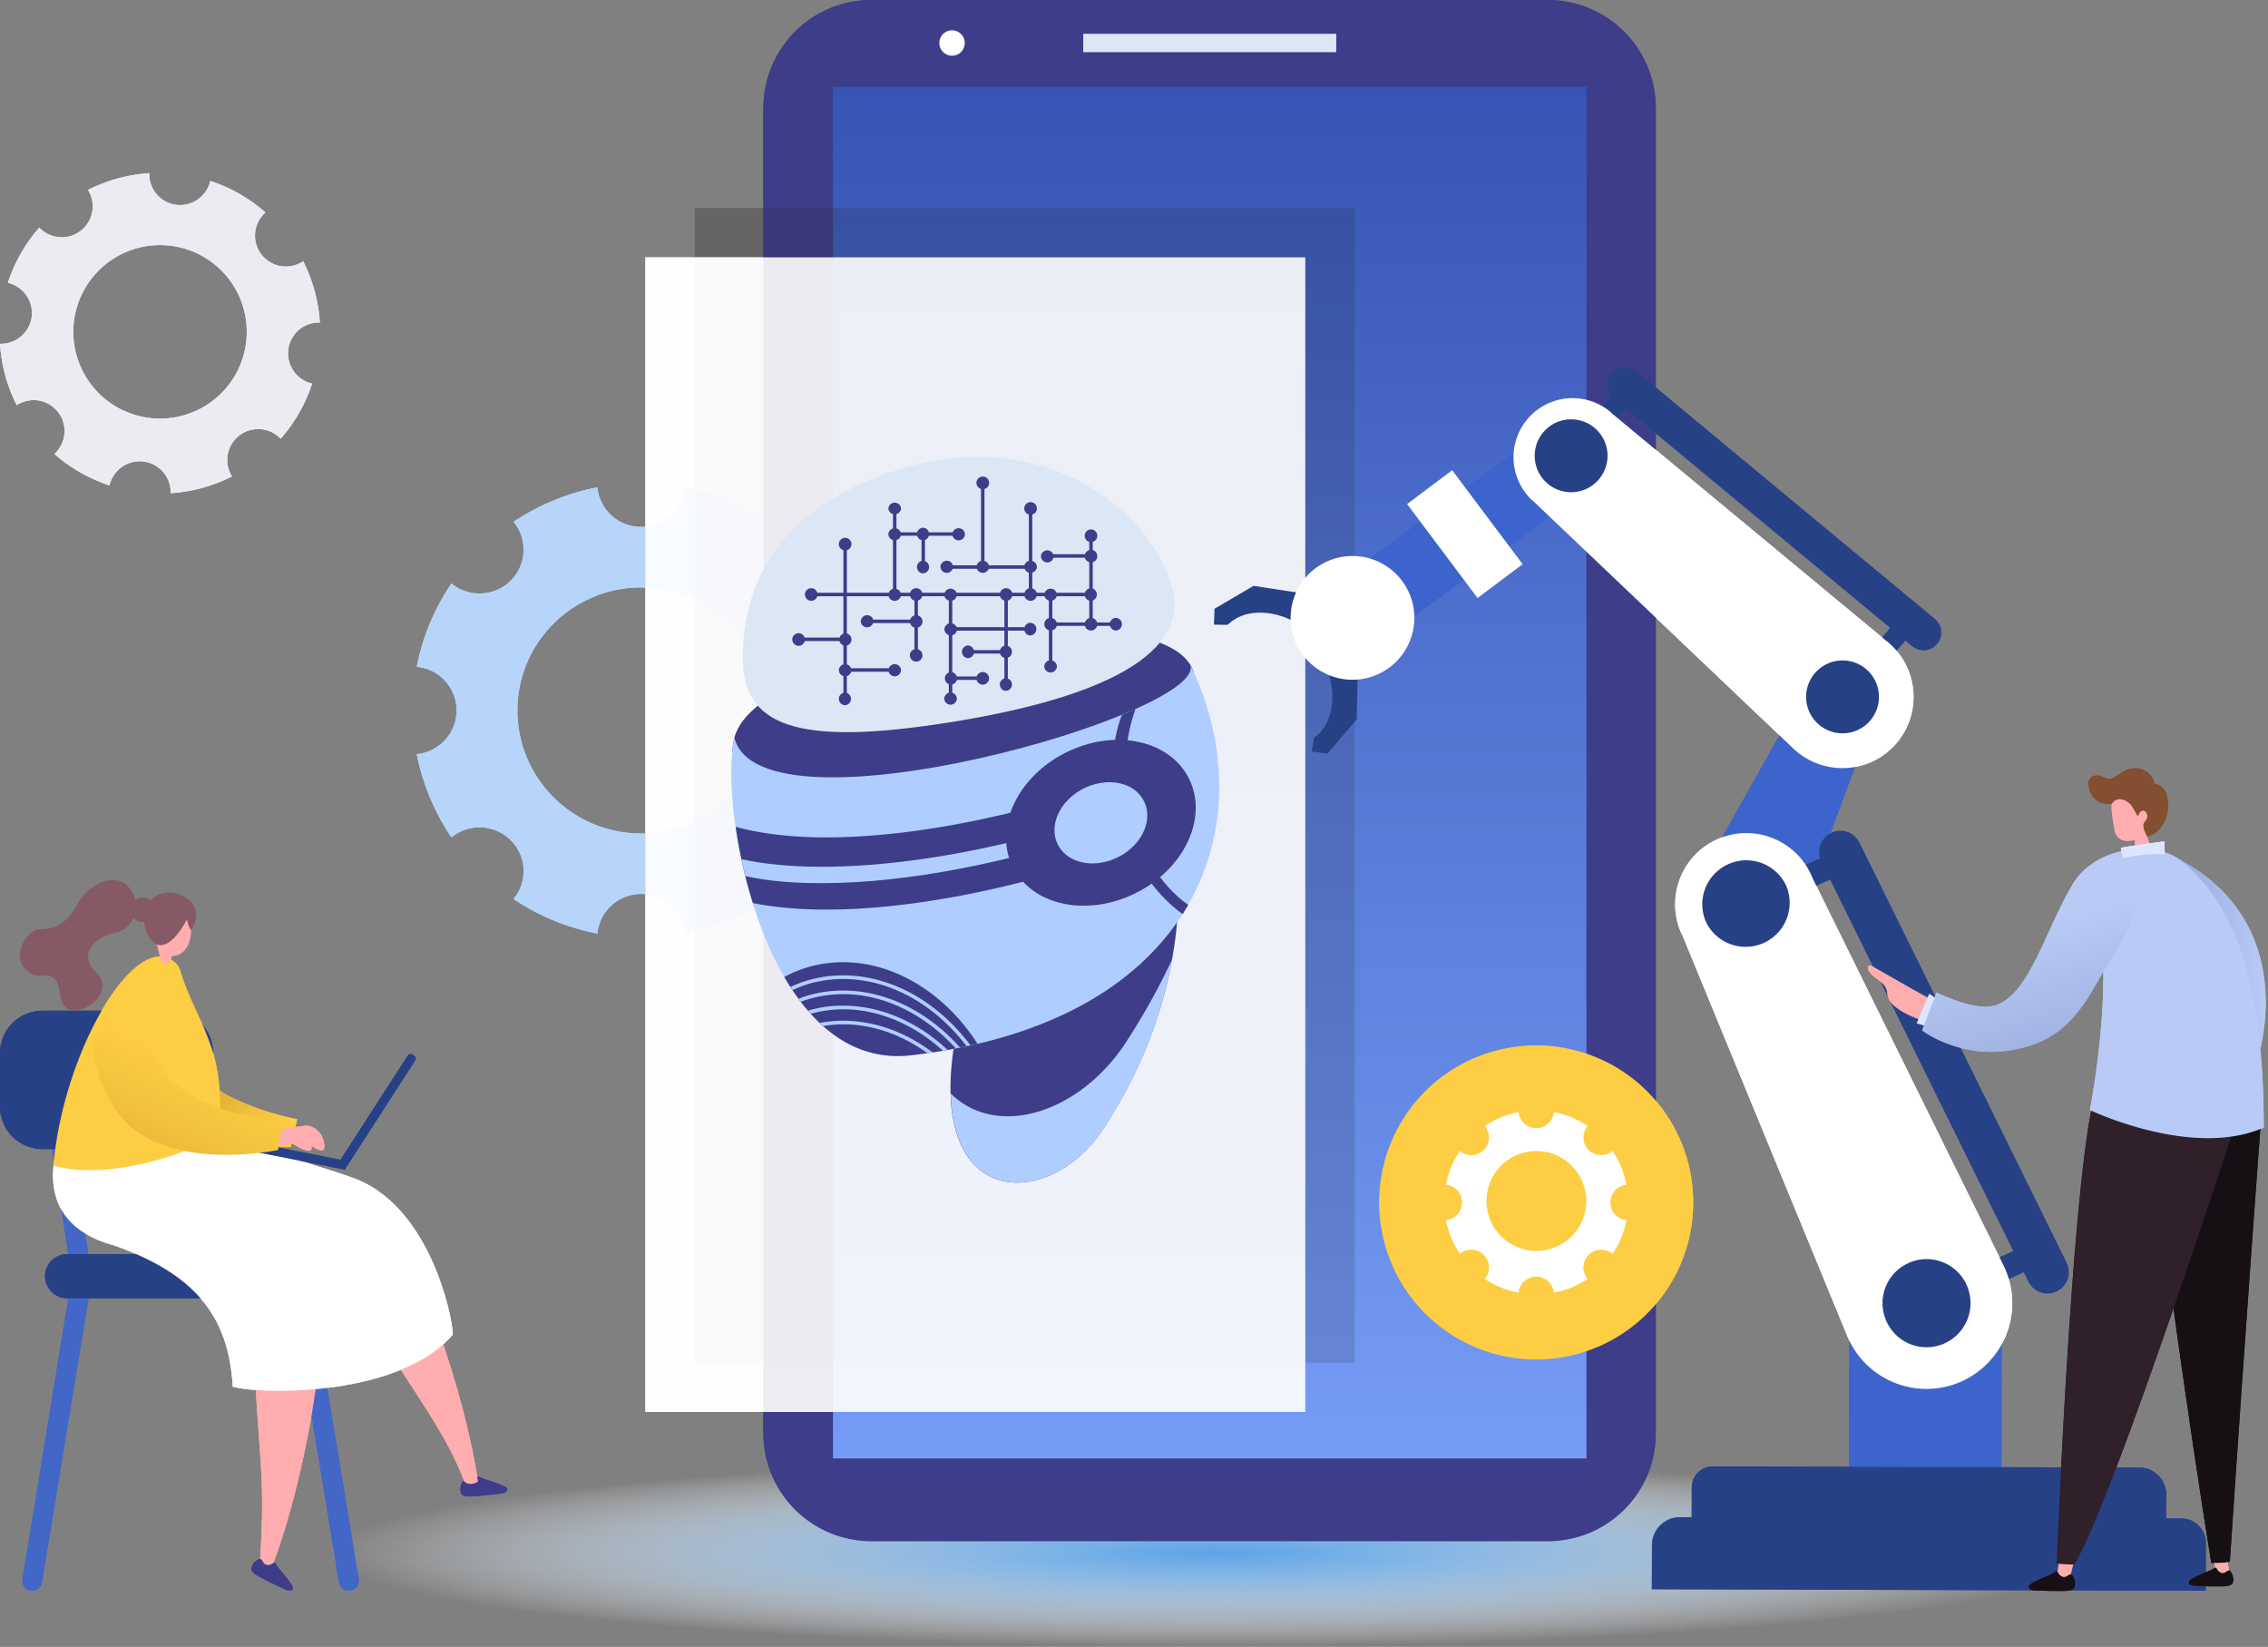 <svg xmlns="http://www.w3.org/2000/svg" width="551" height="400" fill="none"><rect width="100%" height="100%" fill="#808080" stroke="none"/><path fill="url(#a)" d="M295.19 400c119.31 0 216.04-10.21 216.04-22.82 0-12.6-96.73-22.81-216.04-22.81-119.32 0-216.05 10.21-216.05 22.81S175.87 400 295.2 400Z"/><path fill="#B7D5FB" d="M101.25 183.17a54.93 54.93 0 0 0 8.42 20.21 10.8 10.8 0 0 1 14.4.68 10.6 10.6 0 0 1 .69 14.3 55.42 55.42 0 0 0 20.37 8.38c.52-5.4 5.09-9.62 10.65-9.62s10.16 4.22 10.68 9.62a55.97 55.97 0 0 0 20.37-8.37 10.62 10.62 0 0 1 .68-14.31 10.74 10.74 0 0 1 14.4-.68c4.07-6 7-12.86 8.43-20.21a10.67 10.67 0 0 1-9.68-10.61c0-5.53 4.25-10.09 9.68-10.6a54.81 54.81 0 0 0-8.43-20.25 10.8 10.8 0 0 1-14.4-.67 10.62 10.62 0 0 1-.68-14.3 55.42 55.42 0 0 0-20.37-8.38 10.69 10.69 0 0 1-10.68 9.61 10.66 10.66 0 0 1-10.65-9.61 55.95 55.95 0 0 0-20.37 8.37 10.62 10.62 0 0 1-.69 14.3 10.77 10.77 0 0 1-14.4.68 54.67 54.67 0 0 0-8.42 20.24c5.43.52 9.67 5.06 9.67 10.61 0 5.53-4.24 10.09-9.67 10.6Zm24.46-10.61c0-16.5 13.47-29.88 30.07-29.88s30.07 13.38 30.07 29.88-13.46 29.88-30.07 29.88-30.07-13.38-30.07-29.88Z"/><path fill="#EBEBF2" d="M0 83.52a38.58 38.58 0 0 0 4.06 14.9 7.5 7.5 0 0 1 9.15 11.83 38.45 38.45 0 0 0 13.4 7.65 7.52 7.52 0 0 1 14.85 1.89 38.56 38.56 0 0 0 14.9-4.07 7.51 7.51 0 0 1 11.82-9.15 38.45 38.45 0 0 0 7.66-13.41 7.53 7.53 0 0 1-5.8-8.28 7.49 7.49 0 0 1 7.68-6.54 38.58 38.58 0 0 0-4.06-14.9A7.5 7.5 0 0 1 64.5 51.6a38.45 38.45 0 0 0-13.41-7.66 7.53 7.53 0 0 1-8.28 5.8 7.49 7.49 0 0 1-6.54-7.68 38.55 38.55 0 0 0-14.9 4.06 7.51 7.51 0 0 1-11.82 9.15A38.46 38.46 0 0 0 1.9 68.7a7.53 7.53 0 0 1 5.8 8.28A7.57 7.57 0 0 1 0 83.5Zm17.94-5.24a21.07 21.07 0 1 1 41.8 5.3 21.07 21.07 0 0 1-41.8-5.3Z"/><path fill="#3D3D89" d="M376.05 374.33H211.72a26.26 26.26 0 0 1-26.26-26.27V26.27A26.26 26.26 0 0 1 211.72 0h164.29a26.26 26.26 0 0 1 26.26 26.27V348.1a26.2 26.2 0 0 1-26.22 26.23Z"/><path fill="url(#b)" d="M385.4 21.07H202.37v333.16h183.05V21.07Z"/><path fill="#fff" d="M232.48 13.3a3.08 3.08 0 0 0-2.37-5.7 3.08 3.08 0 0 0 2.37 5.7Z"/><path fill="#DBE7F5" d="M324.64 8.21h-61.47v4.46h61.47V8.21Z"/><path fill="#231F20" d="M329.12 50.51H168.79v280.43h160.33V50.5Z" opacity=".15"/><path fill="#fff" d="M317.12 62.51H156.79v280.43h160.33V62.51Z" opacity=".9"/><path fill="#3D3D89" d="M285.76 207.1s5.6 32.33-18.33 68c-13.19 18.71-41.2 18.48-35.84-19.87 5.36-38.35 54.17-48.13 54.17-48.13Zm1.91-31.6s8.86 6.94 2.23-12.5c-7.13-20.94-105.73-6.83-111.49 16.22-5.75 23.05 37.08 30.68 37.08 30.68l65.97-6.75 6.21-27.65Z"/><path fill="#AFCEFF" d="M221.35 256.3c70.62-8.13 86.1-57.37 67.82-94.84 4.45 11.74-104.31 43-110.75 17.76-4 16.6 7.24 81.19 42.93 77.09Z"/><path fill="#3D3D89" d="M196.2 234.94c-1.99.58-3.87 1.38-5.67 2.34 7.01 12.08 17.1 20.6 30.78 19.03a137.56 137.56 0 0 0 16.18-2.8c-9.7-15.08-26.1-23.05-41.29-18.57Zm69.35-43.3c-27.64 9.2-63.79 15.54-86.83 9.17.84 5.87 2.22 12.27 4.18 18.52 23.08 4.64 56.66-1.5 82.65-10.16v-17.53Z"/><path fill="#AFCEFF" d="M199.77 214.5c-6.86 0-12.8-.42-18.71-1.72l-.96-4.1c23.7 5.13 59.39-1.24 83.84-9.37l1.12 3.38c-18.87 6.29-43.75 11.81-65.3 11.81Z"/><path fill="#3D3D89" d="M287.33 222.02c-7.36-5.22-13.11-14.27-15.53-24.82-1.95-8.62-1.99-16.26.73-23.54l3.34-1.46c-2.53 6.83-3.3 16.26-1.42 24.4 2.26 9.92 7.4 18.36 14.22 23.2l-1.34 2.22Z"/><path fill="#3D3D89" d="M288.82 189.04c4.76 9.4-.95 21.86-12.76 27.8-11.8 5.98-25.23 3.18-29.98-6.21-4.75-9.4.96-21.86 12.77-27.8 11.8-5.95 25.22-3.19 29.97 6.2Z"/><path fill="#AFCEFF" d="M277.9 194.56c2.34 4.6-.46 10.7-6.25 13.61-5.79 2.92-12.34 1.54-14.64-3.03-2.34-4.6.46-10.7 6.24-13.61 5.8-2.92 12.35-1.57 14.65 3.03Zm-5.25 59.94c-11.35 16.11-30.67 21.94-41.67 11.09.72 27.84 24.6 26.34 36.5 9.5a110.61 110.61 0 0 0 17.28-42.06 162.12 162.12 0 0 1-12.11 21.47Zm-76.3-15.5a30.2 30.2 0 0 1 8.48-1.22c11.15 0 22.12 6.02 29.98 16.3.3-.08.65-.15.96-.2-8.05-10.7-19.4-16.98-30.94-16.98-2.95 0-5.9.42-8.74 1.26a29.94 29.94 0 0 0-4.03 1.54c.16.27.31.5.5.77a26.69 26.69 0 0 1 3.8-1.46Z"/><path fill="#AFCEFF" d="M204.83 240.58c-2.95 0-5.9.42-8.74 1.27-.7.19-1.38.46-2.07.73.19.23.38.5.54.72.57-.23 1.18-.42 1.8-.61a30.16 30.16 0 0 1 8.47-1.23c9.97 0 19.74 4.84 27.37 13.16.35-.08.7-.12 1.04-.2-7.86-8.78-18.06-13.84-28.41-13.84Z"/><path fill="#AFCEFF" d="M199.16 248.44c.26.27.53.5.84.77a29.29 29.29 0 0 1 4.83-.42c7.17 0 14.26 2.5 20.5 7.02.43-.08.85-.12 1.24-.2-6.56-4.94-14.11-7.7-21.74-7.7-1.92 0-3.8.19-5.68.53Z"/><path fill="#AFCEFF" d="m196.32 245.45.65.77a30.12 30.12 0 0 1 7.86-1.08c8.66 0 17.21 3.65 24.3 10.1.39-.09.73-.12 1.12-.2-7.33-6.87-16.3-10.78-25.38-10.78-2.95-.04-5.8.39-8.55 1.2Z"/><path fill="#DBE7F5" d="M284.68 142.25c5.41 18.37-22.38 28.57-57.3 33.7-36.47 5.38-47.62-.84-46.93-17.75.76-19.14 10.73-35.9 38.6-44.37 34.62-10.55 60.27 10.05 65.63 28.42Z"/><path fill="#274187" d="M318.54 155.29c-.66-4.3-13.58-10.09-20.28-3.53-2.04-.04-3.34-.04-3.34-.04l.15-3.87 9.47-5.56 14.72 2.26c-.03 0-.69 9.32-.72 10.74Zm.65 3.33c4.14 1.38 7.59 15.11.04 20.6-.35 2.03-.54 3.3-.54 3.3l3.83.53 7.1-8.36.3-14.88c-.04 0-9.31-.96-10.73-1.19Z"/><path fill="#3D64CC" d="m323.4 142.51 10.66 14.23 53.06-39.04-10.66-14.23-53.06 39.04Z"/><path fill="#fff" d="m352.8 114.21-10.95 8.22 17.12 22.82 10.95-8.22-17.12-22.82Z"/><path fill="#3D64CC" d="m412.35 214.08 23.88 11.12 19.1-51.47-16.07-7.47-26.91 47.82Z"/><path fill="#274187" d="m395.85 91.18-14.97 16.86 3.56 3.16 14.96-16.86-3.55-3.16Zm65.92 58.52-14.96 16.86 3.56 3.16 14.96-16.87-3.56-3.15Z"/><path fill="#274187" d="M391.38 90.66a4.27 4.27 0 0 0 .57 6.03l72.65 60.25a4.27 4.27 0 1 0 5.44-6.6L397.4 90.09a4.23 4.23 0 0 0-6.01.57Z"/><path fill="#fff" d="m458.2 155.6-66.56-55.16-.46-.46a14.35 14.35 0 0 0-19.05 21.44c.15.15.34.27.5.42l62.64 59.56c.27.27.54.54.84.8a17.32 17.32 0 0 0 24.43-1.45 17.34 17.34 0 0 0-2.34-25.16Z"/><path fill="#274187" d="M453.52 162.65a8.85 8.85 0 1 0-11.77 13.22 8.85 8.85 0 0 0 11.77-13.22Zm-65.94-58.56a8.85 8.85 0 1 0-11.77 13.22 8.85 8.85 0 0 0 11.77-13.22Z"/><path fill="#3D64CC" d="m449.28 317.03-.12 48.43 37.07.1.12-48.44-37.07-.1Z"/><path fill="#274187" d="m410.97 373.7 115.27.3.04-10.96a6.59 6.59 0 0 0-6.55-6.6l-103.59-.27a5.13 5.13 0 0 0-5.14 5.1l-.03 12.43Z"/><path fill="#274187" d="m401.3 386.01 134.57.35.03-11.62c0-3.26-2.64-5.91-5.9-5.95l-121.83-.3a6.8 6.8 0 0 0-6.83 6.78l-.04 10.74Zm48.2-180.88-24.78 11.2 2.35 5.2 24.77-11.2-2.35-5.2ZM493.26 302l-24.77 11.2 2.35 5.2 24.77-11.2-2.35-5.2Z"/><path fill="#274187" d="M444.82 202.34a5.14 5.14 0 0 0-2.34 6.9l50.33 102.02a5.14 5.14 0 1 0 9.24-4.56l-50.33-102.02a5.13 5.13 0 0 0-6.9-2.34Z"/><path fill="#fff" d="m486.41 306.66-46.08-93.42c-.11-.23-.19-.5-.3-.73a17.29 17.29 0 1 0-31.52 14.26l.35.7 39.64 96.33a20.85 20.85 0 0 0 28.1 11.7 20.87 20.87 0 0 0 10.43-27.57 18.77 18.77 0 0 0-.62-1.27Z"/><path fill="#274187" d="M477.79 312.1a10.66 10.66 0 0 0-14.15-5.32 10.67 10.67 0 0 0-5.33 14.15 10.66 10.66 0 0 0 14.15 5.33 10.73 10.73 0 0 0 5.33-14.15ZM434 215.24a10.67 10.67 0 0 0-14.15-5.33 10.67 10.67 0 0 0-5.33 14.15 10.7 10.7 0 0 0 19.48-8.82Z"/><path fill="#fff" d="M328.58 165.1a15.03 15.03 0 1 0 0-30.06 15.03 15.03 0 0 0 0 30.06Z"/><path fill="#FDCD43" d="M373.21 330.2a38.15 38.15 0 1 0-.01-76.3 38.15 38.15 0 0 0 .01 76.3Z"/><path fill="#fff" d="M351.29 296.34c.57 3 1.76 5.75 3.37 8.2a4.3 4.3 0 0 1 6.06 6.06 21.85 21.85 0 0 0 8.2 3.38 4.3 4.3 0 0 1 4.3-3.91 4.35 4.35 0 0 1 4.29 3.91c2.99-.57 5.75-1.76 8.2-3.37a4.3 4.3 0 0 1 6.06-6.06 21.9 21.9 0 0 0 3.37-8.21 4.3 4.3 0 0 1-3.9-4.3 4.36 4.36 0 0 1 3.9-4.3 22.8 22.8 0 0 0-3.37-8.2 4.3 4.3 0 0 1-6.06-6.06 21.87 21.87 0 0 0-8.2-3.37 4.3 4.3 0 0 1-4.3 3.9 4.36 4.36 0 0 1-4.29-3.9 22.8 22.8 0 0 0-8.2 3.37 4.3 4.3 0 0 1-6.06 6.06 21.87 21.87 0 0 0-3.37 8.2 4.3 4.3 0 0 1 3.9 4.3 4.3 4.3 0 0 1-3.9 4.3Zm9.85-4.3a12.12 12.12 0 1 1 24.23 0 12.12 12.12 0 0 1-24.23 0Z"/><path fill="#4367C7" d="M7.82 386.36c1.15 0 2.19-.85 2.38-2.04l12.15-73.98a2.43 2.43 0 0 0-2-2.8 2.45 2.45 0 0 0-2.8 2l-12.1 74.02a2.43 2.43 0 0 0 1.99 2.8h.38Zm76.9 0a2.42 2.42 0 0 1-2.37-2.04L70.2 310.34a2.43 2.43 0 0 1 1.99-2.8c1.3-.23 2.57.7 2.8 2l12.15 73.98a2.43 2.43 0 0 1-2 2.8c-.15.04-.3.04-.42.04Z"/><path fill="#4367C7" d="M19.7 311.53c.12 0 .23 0 .39-.04a2.42 2.42 0 0 0 2.03-2.76l-4.98-32.48a2.42 2.42 0 1 0-4.8.73l4.99 32.48a2.36 2.36 0 0 0 2.38 2.07Zm26.84 0c.12 0 .23 0 .38-.04a2.42 2.42 0 0 0 2.04-2.76l-4.99-32.48a2.42 2.42 0 1 0-4.79.73l4.98 32.48a2.42 2.42 0 0 0 2.38 2.07Z"/><path fill="#274187" d="M10.31 279.09h31.17a10.3 10.3 0 0 0 10.31-10.32V255.8a10.3 10.3 0 0 0-10.31-10.32H10.31A10.3 10.3 0 0 0 0 255.81v12.96a10.3 10.3 0 0 0 10.31 10.32Zm5.98 36.24h59.96c2.95 0 5.37-2.42 5.37-5.37s-2.42-5.37-5.37-5.37H16.3c-2.95 0-5.36 2.42-5.36 5.37s2.41 5.37 5.36 5.37Z"/><path fill="#3D3D89" d="M115.81 358.86c-.23.5-.69 1.26-1.57 1.26-.57 0-1.34-.88-1.76-.34a3.07 3.07 0 0 0-.57 2.41c.11.73.3 1.12 1.57 1.27 1.3.15 8.4-.73 8.4-.73s1.33-.27 1.33-.84c-.03-.7-.3-.7-1.38-1.2-.95-.45-3.71-1.3-4.56-1.6-.61-.27-1.19-.8-1.45-.23Z"/><path fill="#FFADAF" d="M32.13 267.04c-30.1 30.68 28.71 41.54 29.36 57.72 1.2 29.88 3.1 32.37 1.69 54.27.88 1.88 2.99 1.3 2.99 1.3s10.35-25.73 12.61-63.28c1-16.83-16.37-30.33-23.8-36.89-10.93-9.66-16.3-11.89-22.85-13.12Z"/><path fill="#FFADAF" d="M14.64 276.56C3.3 318 76.44 300.75 85.72 314.98c16.33 25.08 22.93 33.83 27.07 44.84 1.41 1.34 3.33.04 3.33.04s-3.45-27.2-19.74-61.06c-7.29-15.19-29.1-18.52-38.72-20.67-14.3-3.1-36.73-3.68-43.02-1.57Z"/><path fill="#fff" d="M14.64 276.56s-8.89 20.24 13.23 25.96c19.1 6.9 27.68 16.68 28.68 34.29 8.35 2.18 41.17 1.99 53.48-12.7-.23-5.25-5.95-31.49-24.31-38.04-14.18-5.07-26.26-6.98-27.99-10.7-24.95-6.1-43.09 1.18-43.09 1.18Z"/><path fill="#3D3D89" d="M66.36 379.64c-.46.31-1.26.73-2.03.23-.5-.3-.7-1.45-1.3-1.22a3.2 3.2 0 0 0-1.77 1.72c-.3.66-.34 1.12.65 1.92 1 .8 7.52 3.84 7.52 3.84s1.26.5 1.57 0c.3-.62.12-.77-.54-1.77-.57-.92-2.45-3.07-2.99-3.8-.42-.5-.61-1.26-1.1-.92Z"/><path fill="#FFADAF" d="M70.04 273.26s1.38.76 3.57.23c1.95-.5 4.87 1.1 5.21 4.71.23 2.5-2.65.46-4.33-.69-.8-.57-3.26 1.38-5.64-1.38-1.45-1.72 1.2-2.87 1.2-2.87Z"/><path fill="url(#c)" d="M32.2 238.78s-4.79 15.45 1.42 25.39c9.82 15.64 37 14.42 37 14.42l1.57-6.75s-18.98-3.38-25.5-13c-6.86-10.13-3.52-23.32-3.52-23.32l-10.97 3.26Z"/><path fill="#FDCD43" d="M13 283.07c1.95-24.16 16.25-51.58 26.41-50.73 1.46.11 3.76 1.34 4.33 3.3 3.8 12.88 11.2 18.17 9.51 38.88-2.84 4.45-26.38 12.7-40.25 8.55Z"/><path fill="#274187" d="m52.41 275.7-.41 2.12 31.82 6.27.41-2.1-31.82-6.28Z"/><path fill="#274187" d="m81.93 282.92 17.13-26.54a.81.81 0 0 1 1.15-.23l.42.27c.39.23.5.77.23 1.15l-17.13 26.54-1.8-1.19Z"/><path fill="#FFADAF" d="M66.51 274.06s1.46.65 3.57-.07c1.88-.66 4.95.69 5.6 4.25.46 2.5-2.61.7-4.37-.3-.85-.5-3.15 1.68-5.72-.89-1.57-1.6.92-2.99.92-2.99Z"/><path fill="url(#d)" d="M22.31 252.62s.3 9.36 6.4 17.72c10.9 14.92 38.84 8.98 38.84 8.98l.96-6.87s-19.98-1.76-27.34-10.74c-7.74-9.47-8.7-22.09-8.7-22.09l-10.16 13Z"/><path fill="#FFADAF" d="m40.3 229.54-2.27-.54s.92 3.49 1.03 4.14c.16.65 1.46 1.38 2 .77.54-.62.65-1.58.92-2.61.38-1.38-1.69-1.76-1.69-1.76Z"/><path fill="#FFADAF" d="M38.6 223.02c1-2.38 7.25-1.77 7.67 2.18 0 0 .58 2.61-1.1 5.14s-5.42 2.5-6.53-.34c-1.07-2.8-.53-5.8-.04-6.98Z"/><path fill="#865A65" d="M45.43 223.25s-3.26 6.82-6.9 6.29c-2.84-.73-5.48-7.48-1.61-11.2 3.18-3.03 9.28-1.2 10.43 2.45.88 2.8-.96 5.1-.96 5.1s-.77-1.07-.96-2.64Z"/><path fill="#865A65" d="M32.43 222.94a2.98 2.98 0 0 0 4.22.27 2.98 2.98 0 0 0 .27-4.22 2.98 2.98 0 0 0-4.22-.27 3.02 3.02 0 0 0-.27 4.22Z"/><path fill="#865A65" d="M22.73 243.46c-1.84 1.57-4.86 2.83-6.78 1.15-2.07-1.84-.7-5.45-3.03-7.17-1.19-.89-2.76-.27-4.1-.58a5.1 5.1 0 0 1-3.72-3.38c-.84-2.64.77-5.63 2.87-7.17 1.2-.88 2.46-.5 3.84-.76a8.69 8.69 0 0 0 4.3-2.19c1.33-1.26 2.22-2.95 3.21-4.49a11.38 11.38 0 0 1 5.87-4.75c1.45-.5 3.64-.5 4.94.42a6.8 6.8 0 0 1 2.76 4.26c.54 2.76-.76 5.9-3.33 7.17-1.04.5-2.23.69-3.3 1.07-2.18.73-4.68 2.53-4.87 5.03a4.26 4.26 0 0 0 1.27 3.41c.61.69 1.34 1.3 1.76 2.15.84 1.65.27 3.76-.96 5.14-.19.19-.46.42-.73.69Z"/><path fill="#3D3D89" d="M205.33 170.17a.42.42 0 0 1-.43-.43v-37.62a.43.43 0 0 1 .84 0v37.62c0 .23-.18.43-.41.43Z"/><path fill="#3D3D89" d="M203.8 132.16c0-.84.68-1.53 1.53-1.53.84 0 1.53.69 1.53 1.53 0 .84-.69 1.53-1.53 1.53-.85 0-1.54-.69-1.54-1.53Zm0 37.59c0 .84.68 1.53 1.53 1.53a1.54 1.54 0 0 0 0-3.07c-.85 0-1.54.7-1.54 1.54Zm61.25-24.94h-67.97a.42.42 0 0 1-.42-.42c0-.23.2-.42.42-.42h67.97c.23 0 .43.2.43.42 0 .23-.2.43-.42.43Z"/><path fill="#3D3D89" d="M197.09 145.93a1.54 1.54 0 0 1-1.54-1.54c0-.84.7-1.53 1.54-1.53s1.53.7 1.53 1.53c0 .85-.7 1.54-1.54 1.54Zm67.97 0a1.54 1.54 0 0 0 0-3.07 1.54 1.54 0 0 0-1.54 1.54 1.54 1.54 0 0 0 1.54 1.53Zm-47.7-1.12a.42.42 0 0 1-.42-.42v-20.9c0-.23.2-.42.42-.42.23 0 .43.2.43.42v20.9c0 .23-.2.43-.43.43Z"/><path fill="#3D3D89" d="M218.9 144.4c0 .84-.7 1.53-1.54 1.53a1.54 1.54 0 0 1-1.53-1.54 1.54 1.54 0 0 1 3.07 0Zm0-20.9a1.54 1.54 0 0 0-3.07 0 1.54 1.54 0 0 0 3.07 0Zm14 6.63h-15.54a.42.42 0 0 1-.42-.42c0-.23.2-.43.42-.43h15.53a.43.43 0 0 1 0 .84Z"/><path fill="#3D3D89" d="M217.37 131.24c-.85 0-1.54-.69-1.54-1.53a1.54 1.54 0 0 1 3.07 0c0 .84-.7 1.53-1.54 1.53Zm15.52 0c.85 0 1.54-.69 1.54-1.53a1.54 1.54 0 0 0-3.07 0c0 .84.69 1.53 1.53 1.53Zm-8.59 6.9a.42.42 0 0 1-.42-.42v-8.02c0-.23.2-.42.42-.42.23 0 .42.2.42.42v8.02c-.03.23-.19.42-.42.42Z"/><path fill="#3D3D89" d="M222.77 129.7c0-.84.7-1.53 1.53-1.53a1.54 1.54 0 0 1 0 3.07c-.84 0-1.53-.69-1.53-1.53Zm0 8.02c0 .85.7 1.54 1.53 1.54a1.54 1.54 0 0 0 0-3.07c-.84 0-1.53.69-1.53 1.53Zm-.2 21.86a.43.43 0 0 1-.41-.42v-14.8c0-.24.19-.43.42-.43.23 0 .42.2.42.42v14.8c0 .24-.2.43-.42.43Z"/><path fill="#3D3D89" d="M221.05 144.4c0-.85.69-1.54 1.53-1.54.84 0 1.53.7 1.53 1.53 0 .85-.69 1.54-1.53 1.54a1.54 1.54 0 0 1-1.53-1.54Zm0 14.76c0 .84.69 1.53 1.53 1.53s1.53-.69 1.53-1.53c0-.84-.69-1.53-1.53-1.53s-1.53.69-1.53 1.53Zm1.53-7.82h-11.93a.42.42 0 0 1-.42-.43c0-.23.2-.42.43-.42h11.92c.23 0 .42.2.42.42 0 .27-.2.43-.42.43Z"/><path fill="#3D3D89" d="M222.58 149.42c.84 0 1.53.69 1.53 1.53 0 .85-.69 1.54-1.53 1.54a1.54 1.54 0 0 1-1.53-1.54c0-.84.69-1.53 1.53-1.53Zm-11.92 0c-.85 0-1.54.69-1.54 1.53a1.54 1.54 0 0 0 3.07 0 1.5 1.5 0 0 0-1.53-1.53Zm20.28 20.75a.42.42 0 0 1-.43-.43V144.4a.43.43 0 0 1 .84 0v25.35c0 .23-.18.43-.41.43Z"/><path fill="#3D3D89" d="M229.4 144.4a1.54 1.54 0 0 1 3.07 0c0 .84-.69 1.53-1.53 1.53a1.54 1.54 0 0 1-1.54-1.54Zm0 25.34a1.54 1.54 0 0 0 3.07 0c0-.84-.69-1.53-1.53-1.53-.85 0-1.54.7-1.54 1.54Zm20.97-16.56h-19.4a.43.43 0 0 1-.42-.43c0-.23.2-.42.42-.42h19.4c.23 0 .42.2.42.42-.03.23-.23.43-.42.43Z"/><path fill="#3D3D89" d="M230.97 154.33a1.54 1.54 0 0 1-1.53-1.54 1.54 1.54 0 0 1 3.07 0c0 .85-.7 1.54-1.54 1.54Zm19.4 0a1.54 1.54 0 0 0 0-3.07c-.84 0-1.53.69-1.53 1.53a1.5 1.5 0 0 0 1.53 1.54Zm-5.94 12.3a.42.42 0 0 1-.42-.41v-21.86c0-.23.2-.43.42-.43.23 0 .42.2.42.43v21.86c0 .27-.19.42-.42.42Z"/><path fill="#3D3D89" d="M242.9 144.4c0-.85.69-1.54 1.53-1.54.84 0 1.53.7 1.53 1.53 0 .85-.69 1.54-1.53 1.54a1.54 1.54 0 0 1-1.53-1.54Zm0 21.85c0 .85.69 1.54 1.53 1.54a1.54 1.54 0 0 0 0-3.07c-.84 0-1.53.7-1.53 1.54Zm1.53-7.51h-9.32a.42.42 0 0 1-.42-.43c0-.23.2-.42.42-.42h9.32a.43.43 0 0 1 0 .84Z"/><path fill="#3D3D89" d="M244.43 156.78a1.54 1.54 0 0 1 0 3.07c-.84 0-1.53-.69-1.53-1.53 0-.85.69-1.54 1.53-1.54Zm-9.31 0a1.54 1.54 0 0 0 0 3.07c.84 0 1.53-.69 1.53-1.53 0-.85-.7-1.54-1.54-1.54Zm3.64 8.36h-7.79a.43.43 0 0 1-.42-.42c0-.23.2-.42.42-.42h7.79c.23 0 .42.19.42.42 0 .23-.2.42-.42.42Z"/><path fill="#3D3D89" d="M230.97 166.3a1.54 1.54 0 0 1 0-3.07c.85 0 1.54.69 1.54 1.53 0 .84-.7 1.53-1.54 1.53Zm7.79 0c.84 0 1.53-.7 1.53-1.54a1.54 1.54 0 0 0-1.53-1.53c-.85 0-1.54.69-1.54 1.53 0 .84.7 1.53 1.54 1.53Zm11.61-21.49a.42.42 0 0 1-.42-.42v-20.9c0-.23.2-.42.42-.42.23 0 .42.2.42.42v20.9c-.03.23-.23.43-.42.43Z"/><path fill="#3D3D89" d="M251.9 144.4a1.54 1.54 0 0 1-1.53 1.53 1.54 1.54 0 0 1-1.53-1.54c0-.84.69-1.53 1.53-1.53a1.54 1.54 0 0 1 1.54 1.53Zm0-20.9c0-.85-.68-1.54-1.53-1.54-.84 0-1.53.69-1.53 1.53 0 .85.69 1.54 1.53 1.54a1.54 1.54 0 0 0 1.54-1.54Zm-1.53 14.64h-20.32a.43.43 0 0 1-.42-.42c0-.23.2-.42.42-.42h20.32c.23 0 .42.19.42.42-.03.23-.23.42-.42.42Z"/><path fill="#3D3D89" d="M250.37 136.19c.85 0 1.54.69 1.54 1.53a1.54 1.54 0 0 1-3.07 0 1.49 1.49 0 0 1 1.53-1.53Zm-20.35 0c-.85 0-1.54.69-1.54 1.53a1.54 1.54 0 0 0 3.07 0c0-.84-.69-1.53-1.53-1.53Zm8.74 1.95a.42.42 0 0 1-.43-.42v-20.44a.43.43 0 0 1 .84 0v20.44a.42.42 0 0 1-.41.42Z"/><path fill="#3D3D89" d="M240.3 137.72a1.54 1.54 0 0 1-3.07 0c0-.84.68-1.53 1.53-1.53.84 0 1.53.69 1.53 1.53Zm-1.54-18.9a1.53 1.53 0 1 0 0-3.08 1.53 1.53 0 0 0 0 3.07Zm16.48 43.48a.43.43 0 0 1-.42-.42v-17.52c0-.23.2-.43.42-.43.23 0 .42.2.42.43v17.56c0 .2-.19.38-.42.38Z"/><path fill="#3D3D89" d="M253.7 144.4a1.54 1.54 0 0 1 3.07 0c0 .84-.69 1.53-1.53 1.53a1.54 1.54 0 0 1-1.53-1.54Zm0 17.52a1.54 1.54 0 0 0 3.07 0c0-.84-.69-1.53-1.53-1.53a1.5 1.5 0 0 0-1.53 1.53Zm17.34-9.9h-15.8a.43.43 0 0 1-.42-.42c0-.23.2-.42.42-.42h15.8c.23 0 .42.2.42.42 0 .23-.2.43-.42.43Z"/><path fill="#3D3D89" d="M255.24 153.14a1.54 1.54 0 0 1-1.53-1.53c0-.85.69-1.54 1.53-1.54.84 0 1.53.7 1.53 1.54.04.84-.65 1.53-1.53 1.53Zm15.8 0c.84 0 1.53-.7 1.53-1.53 0-.85-.69-1.54-1.53-1.54a1.54 1.54 0 0 0 0 3.07Zm-5.99-1.11a.43.43 0 0 1-.42-.43V130.1c0-.23.2-.42.42-.42.23 0 .43.19.43.42v21.51c0 .23-.2.43-.42.43Z"/><path fill="#3D3D89" d="M266.59 151.6c0 .85-.7 1.54-1.53 1.54a1.54 1.54 0 0 1-1.54-1.54 1.54 1.54 0 0 1 1.54-1.53c.84 0 1.53.7 1.53 1.53Zm0-21.47c0-.85-.7-1.54-1.53-1.54s-1.54.7-1.54 1.54a1.54 1.54 0 0 0 1.54 1.53c.84 0 1.53-.69 1.53-1.53Zm-49.23 33.02h-12.03a.42.42 0 0 1-.43-.42c0-.23.2-.43.43-.43h12.03c.23 0 .43.2.43.43 0 .23-.2.42-.43.42Z"/><path fill="#3D3D89" d="M205.33 164.26a1.54 1.54 0 0 1-1.54-1.53 1.54 1.54 0 0 1 3.07 0c0 .84-.69 1.53-1.53 1.53Zm12.03 0c.85 0 1.54-.69 1.54-1.53a1.54 1.54 0 0 0-3.07 0c0 .84.7 1.53 1.54 1.53Zm-12.03-8.55h-11.31a.43.43 0 0 1-.43-.43c0-.23.2-.42.43-.42h11.3c.24 0 .43.2.43.42 0 .27-.2.43-.42.43Z"/><path fill="#3D3D89" d="M205.33 153.8c.84 0 1.53.68 1.53 1.52 0 .85-.69 1.54-1.53 1.54a1.54 1.54 0 0 1 0-3.07Zm-11.31 0c-.85 0-1.54.68-1.54 1.52 0 .85.7 1.54 1.54 1.54s1.53-.7 1.53-1.54c0-.84-.69-1.53-1.53-1.53Zm71.03-18.34h-10.61a.43.43 0 0 1-.43-.42c0-.23.2-.43.43-.43h10.62c.23 0 .42.2.42.43 0 .26-.2.42-.42.42Z"/><path fill="#3D3D89" d="M254.44 136.6c-.85 0-1.54-.68-1.54-1.52a1.54 1.54 0 0 1 3.07 0c0 .84-.69 1.53-1.53 1.53Zm10.62 0c.84 0 1.53-.68 1.53-1.52 0-.85-.7-1.54-1.53-1.54s-1.54.7-1.54 1.54c0 .84.7 1.53 1.54 1.53Z"/><path fill="#FFADAF" d="m541.08 377.92.46 3.99-2.87.76-1.27-5.17 3.68.42Z"/><path fill="#160F14" d="M538.55 380.99c.27.46.73 1.15 1.61 1.07.54-.04 1.23-.96 1.65-.46a3 3 0 0 1 .73 2.26c-.04.7-.2 1.08-1.42 1.34-1.23.27-8.05-.03-8.05-.03s-1.3-.16-1.34-.7c0-.65.26-.68 1.22-1.26.88-.54 3.45-1.53 4.22-1.88.61-.3 1.11-.84 1.38-.34Z"/><path fill="#FFADAF" d="m503.86 379.26-1 4.1-3.15-.3.7-5.56 3.45 1.76Z"/><path fill="#160F14" d="M499.94 381.87c.27.5.77 1.23 1.7 1.15.57-.04 1.26-1 1.72-.5.46.5.88 1.42.76 2.38-.03.73-.19 1.15-1.45 1.42-1.27.27-8.44-.04-8.44-.04s-1.38-.15-1.38-.73c0-.69.27-.73 1.27-1.3.92-.54 3.6-1.61 4.4-2 .62-.34 1.16-.92 1.43-.38Zm49.23-108.08s-3.64 48.25-7.44 105.5c-1.23.4-4.52.32-4.52.32s-13.27-82.35-14.72-113.22c11.57-.65 26.68 7.4 26.68 7.4Z"/><path fill="#2F202A" d="M543.76 270.88s-30.32 93.5-39.79 109.1c-1.34.09-4.3-.22-4.3-.22s3.42-87.71 8.75-111.87c12.3 4.1 35.34 2.99 35.34 2.99Z"/><path fill="#844E30" d="M515.43 194.75s-5.75 2.15-7.59-2.34c-1.57-3.8 1.11-4.56 2.8-3.8 1.69.77 2.1.92 4.45-.73 4.44-3.22 8.43.35 8.24 2.46 0 0 2.57.15 3.22 3.3 1 4.75-2.03 9.85-5.98 9.55-.77-4.49-2.68-6.33-2.68-6.33l-2.46-2.11Z"/><path fill="#FFADAF" d="M513.1 195.21c1.34-2.19 4.02-.57 4.67.38.96 1.35 1.61 3.19 1.8 2.38.2-.73.7-1.15 1.2-1.07.34.04.72.42.87.92.43 1.53-1.53 1.69-.76 3.6.03.04.03.12.03.16 0 0 2 4.18 1.23 5.06-1.23 1.46-4.06.96-3.68.11.3-.65.27-1.88.2-2.76-.24.08-.5.12-.81.16-2.45.42-3.37-.66-3.87-1.65-.31-.62-1.3-6.6-.89-7.29Z"/><path fill="url(#e)" d="M525.17 206.8c21.47 8.66 28.45 27.76 24 47.97L532 229.23l-6.83-22.44Z"/><path fill="#FFADAF" d="M471.38 243.84c-.92-.15-14.87-8.24-16.37-9.09-1.45-.84-1.95.92.62 2.72 4.25 3 1.88 3.53 3.75 5.99 1.88 2.45 7.44 4.6 9.01 4.6 1.61.08 3-4.22 3-4.22Z"/><path fill="#B9CAF6" d="M530.3 209.36c-6.82-5.67-21.2-3.64-26.6 5.26a53.12 53.12 0 0 0-2.14 3.87 2922.2 2922.2 0 0 0 9.43 17.64c.15 16.11-3.26 33.48-3.26 33.48s24.88 11.93 42.24 4.26c-.03-34.4-6.55-53.58-19.66-64.5Z"/><path fill="#DCE7FF" d="m471.12 243-2.42-1.65-3.07 7.2 3.15.93 2.34-6.48Z"/><path fill="url(#f)" d="M512.86 207.48c-3.75 1.35-7.13 3.76-9.2 7.14-7.24 11.92-11.34 30.14-21.43 29.91-5.02-.11-11.77-3.45-11.77-3.45l-3.52 9.2s11.38 8.9 27.06 3.42c8.94-3.15 12.96-10.55 16.9-17.6 0 0 9.63-13.62 9.63-23.1.04-5.25-2.49-6.82-7.67-5.52Z"/><path fill="#DCE7FF" d="m525.9 207.52-.04-3.18s-8.13 1.03-10.62 1.57l.5 2.53s5.67-1.38 10.16-.92Z"/><path fill="url(#g)" d="M295.19 400c119.31 0 216.04-10.21 216.04-22.82 0-12.6-96.73-22.81-216.04-22.81-119.32 0-216.05 10.21-216.05 22.81S175.87 400 295.2 400Z"/><path fill="#B7D5FB" d="M101.25 183.17a54.93 54.93 0 0 0 8.42 20.21 10.8 10.8 0 0 1 14.4.68 10.6 10.6 0 0 1 .69 14.3 55.42 55.42 0 0 0 20.37 8.38c.52-5.4 5.09-9.62 10.65-9.62s10.16 4.22 10.68 9.62a55.97 55.97 0 0 0 20.37-8.37 10.62 10.62 0 0 1 .68-14.31 10.74 10.74 0 0 1 14.4-.68c4.07-6 7-12.86 8.43-20.21a10.67 10.67 0 0 1-9.68-10.61c0-5.53 4.25-10.09 9.68-10.6a54.81 54.81 0 0 0-8.43-20.25 10.8 10.8 0 0 1-14.4-.67 10.62 10.62 0 0 1-.68-14.3 55.42 55.42 0 0 0-20.37-8.38 10.69 10.69 0 0 1-10.68 9.61 10.66 10.66 0 0 1-10.65-9.61 55.95 55.95 0 0 0-20.37 8.37 10.62 10.62 0 0 1-.69 14.3 10.77 10.77 0 0 1-14.4.68 54.67 54.67 0 0 0-8.42 20.24c5.43.52 9.67 5.06 9.67 10.61 0 5.53-4.24 10.09-9.67 10.6Zm24.46-10.61c0-16.5 13.47-29.88 30.07-29.88s30.07 13.38 30.07 29.88-13.46 29.88-30.07 29.88-30.07-13.38-30.07-29.88Z"/><path fill="#EBEBF2" d="M0 83.52a38.58 38.58 0 0 0 4.06 14.9 7.5 7.5 0 0 1 9.15 11.83 38.45 38.45 0 0 0 13.4 7.65 7.52 7.52 0 0 1 14.85 1.89 38.56 38.56 0 0 0 14.9-4.07 7.51 7.51 0 0 1 11.82-9.15 38.45 38.45 0 0 0 7.66-13.41 7.53 7.53 0 0 1-5.8-8.28 7.49 7.49 0 0 1 7.68-6.54 38.58 38.58 0 0 0-4.06-14.9A7.5 7.5 0 0 1 64.5 51.6a38.45 38.45 0 0 0-13.41-7.66 7.53 7.53 0 0 1-8.28 5.8 7.49 7.49 0 0 1-6.54-7.68 38.55 38.55 0 0 0-14.9 4.06 7.51 7.51 0 0 1-11.82 9.15A38.46 38.46 0 0 0 1.9 68.7a7.53 7.53 0 0 1 5.8 8.28A7.57 7.57 0 0 1 0 83.5Zm17.94-5.24a21.07 21.07 0 1 1 41.8 5.3 21.07 21.07 0 0 1-41.8-5.3Z"/><path fill="#3D3D89" d="M376.05 374.33H211.72a26.26 26.26 0 0 1-26.26-26.27V26.27A26.26 26.26 0 0 1 211.72 0h164.29a26.26 26.26 0 0 1 26.26 26.27V348.1a26.2 26.2 0 0 1-26.22 26.23Z"/><path fill="url(#h)" d="M385.4 21.07H202.37v333.16h183.05V21.07Z"/><path fill="#fff" d="M232.48 13.3a3.08 3.08 0 0 0-2.37-5.7 3.08 3.08 0 0 0 2.37 5.7Z"/><path fill="#DBE7F5" d="M324.64 8.21h-61.47v4.46h61.47V8.21Z"/><path fill="#231F20" d="M329.12 50.51H168.79v280.43h160.33V50.5Z" opacity=".15"/><path fill="#fff" d="M317.12 62.51H156.79v280.43h160.33V62.51Z" opacity=".9"/><path fill="#3D3D89" d="M285.76 207.1s5.6 32.33-18.33 68c-13.19 18.71-41.2 18.48-35.84-19.87 5.36-38.35 54.17-48.13 54.17-48.13Zm1.91-31.6s8.86 6.94 2.23-12.5c-7.13-20.94-105.73-6.83-111.49 16.22-5.75 23.05 37.08 30.68 37.08 30.68l65.97-6.75 6.21-27.65Z"/><path fill="#AFCEFF" d="M221.35 256.3c70.62-8.13 86.1-57.37 67.82-94.84 4.45 11.74-104.31 43-110.75 17.76-4 16.6 7.24 81.19 42.93 77.09Z"/><path fill="#3D3D89" d="M196.2 234.94c-1.99.58-3.87 1.38-5.67 2.34 7.01 12.08 17.1 20.6 30.78 19.03a137.56 137.56 0 0 0 16.18-2.8c-9.7-15.08-26.1-23.05-41.29-18.57Zm69.35-43.3c-27.64 9.2-63.79 15.54-86.83 9.17.84 5.87 2.22 12.27 4.18 18.52 23.08 4.64 56.66-1.5 82.65-10.16v-17.53Z"/><path fill="#AFCEFF" d="M199.77 214.5c-6.86 0-12.8-.42-18.71-1.72l-.96-4.1c23.7 5.13 59.39-1.24 83.84-9.37l1.12 3.38c-18.87 6.29-43.75 11.81-65.3 11.81Z"/><path fill="#3D3D89" d="M287.33 222.02c-7.36-5.22-13.11-14.27-15.53-24.82-1.95-8.62-1.99-16.26.73-23.54l3.34-1.46c-2.53 6.83-3.3 16.26-1.42 24.4 2.26 9.92 7.4 18.36 14.22 23.2l-1.34 2.22Z"/><path fill="#3D3D89" d="M288.82 189.04c4.76 9.4-.95 21.86-12.76 27.8-11.8 5.98-25.23 3.18-29.98-6.21-4.75-9.4.96-21.86 12.77-27.8 11.8-5.95 25.22-3.19 29.97 6.2Z"/><path fill="#AFCEFF" d="M277.9 194.56c2.34 4.6-.46 10.7-6.25 13.61-5.79 2.92-12.34 1.54-14.64-3.03-2.34-4.6.46-10.7 6.24-13.61 5.8-2.92 12.35-1.57 14.65 3.03Zm-5.25 59.94c-11.35 16.11-30.67 21.94-41.67 11.09.72 27.84 24.6 26.34 36.5 9.5a110.61 110.61 0 0 0 17.28-42.06 162.12 162.12 0 0 1-12.11 21.47Zm-76.3-15.5a30.2 30.2 0 0 1 8.48-1.22c11.15 0 22.12 6.02 29.98 16.3.3-.08.65-.15.96-.2-8.05-10.7-19.4-16.98-30.94-16.98-2.95 0-5.9.42-8.74 1.26a29.94 29.94 0 0 0-4.03 1.54c.16.27.31.5.5.77a26.69 26.69 0 0 1 3.8-1.46Z"/><path fill="#AFCEFF" d="M204.83 240.58c-2.95 0-5.9.42-8.74 1.27-.7.19-1.38.46-2.07.73.19.23.38.5.54.72.57-.23 1.18-.42 1.8-.61a30.16 30.16 0 0 1 8.47-1.23c9.97 0 19.74 4.84 27.37 13.16.35-.08.7-.12 1.04-.2-7.86-8.78-18.06-13.84-28.41-13.84Z"/><path fill="#AFCEFF" d="M199.16 248.44c.26.27.53.5.84.77a29.29 29.29 0 0 1 4.83-.42c7.17 0 14.26 2.5 20.5 7.02.43-.08.85-.12 1.24-.2-6.56-4.94-14.11-7.7-21.74-7.7-1.92 0-3.8.19-5.68.53Z"/><path fill="#AFCEFF" d="m196.32 245.45.65.77a30.12 30.12 0 0 1 7.86-1.08c8.66 0 17.21 3.65 24.3 10.1.39-.09.73-.12 1.12-.2-7.33-6.87-16.3-10.78-25.38-10.78-2.95-.04-5.8.39-8.55 1.2Z"/><path fill="#DBE7F5" d="M284.68 142.25c5.41 18.37-22.38 28.57-57.3 33.7-36.47 5.38-47.62-.84-46.93-17.75.76-19.14 10.73-35.9 38.6-44.37 34.62-10.55 60.27 10.05 65.63 28.42Z"/><path fill="#274187" d="M318.54 155.29c-.66-4.3-13.58-10.09-20.28-3.53-2.04-.04-3.34-.04-3.34-.04l.15-3.87 9.47-5.56 14.72 2.26c-.03 0-.69 9.32-.72 10.74Zm.65 3.33c4.14 1.38 7.59 15.11.04 20.6-.35 2.03-.54 3.3-.54 3.3l3.83.53 7.1-8.36.3-14.88c-.04 0-9.31-.96-10.73-1.19Z"/><path fill="#3D64CC" d="m323.4 142.51 10.66 14.23 53.06-39.04-10.66-14.23-53.06 39.04Z"/><path fill="#fff" d="m352.8 114.21-10.95 8.22 17.12 22.82 10.95-8.22-17.12-22.82Z"/><path fill="#3D64CC" d="m412.35 214.08 23.88 11.12 19.1-51.47-16.07-7.47-26.91 47.82Z"/><path fill="#274187" d="m395.85 91.18-14.97 16.86 3.56 3.16 14.96-16.86-3.55-3.16Zm65.92 58.52-14.96 16.86 3.56 3.16 14.96-16.87-3.56-3.15Z"/><path fill="#274187" d="M391.38 90.66a4.27 4.27 0 0 0 .57 6.03l72.65 60.25a4.27 4.27 0 1 0 5.44-6.6L397.4 90.09a4.23 4.23 0 0 0-6.01.57Z"/><path fill="#fff" d="m458.2 155.6-66.56-55.16-.46-.46a14.35 14.35 0 0 0-19.05 21.44c.15.15.34.27.5.42l62.64 59.56c.27.27.54.54.84.8a17.32 17.32 0 0 0 24.43-1.45 17.34 17.34 0 0 0-2.34-25.16Z"/><path fill="#274187" d="M453.52 162.65a8.85 8.85 0 1 0-11.77 13.22 8.85 8.85 0 0 0 11.77-13.22Zm-65.94-58.56a8.85 8.85 0 1 0-11.77 13.22 8.85 8.85 0 0 0 11.77-13.22Z"/><path fill="#3D64CC" d="m449.28 317.03-.12 48.43 37.07.1.12-48.44-37.07-.1Z"/><path fill="#274187" d="m410.97 373.7 115.27.3.04-10.96a6.59 6.59 0 0 0-6.55-6.6l-103.59-.27a5.13 5.13 0 0 0-5.14 5.1l-.03 12.43Z"/><path fill="#274187" d="m401.3 386.01 134.57.35.03-11.62c0-3.26-2.64-5.91-5.9-5.95l-121.83-.3a6.8 6.8 0 0 0-6.83 6.78l-.04 10.74Zm48.2-180.88-24.78 11.2 2.35 5.2 24.77-11.2-2.35-5.2ZM493.26 302l-24.77 11.2 2.35 5.2 24.77-11.2-2.35-5.2Z"/><path fill="#274187" d="M444.82 202.34a5.14 5.14 0 0 0-2.34 6.9l50.33 102.02a5.14 5.14 0 1 0 9.24-4.56l-50.33-102.02a5.13 5.13 0 0 0-6.9-2.34Z"/><path fill="#fff" d="m486.41 306.66-46.08-93.42c-.11-.23-.19-.5-.3-.73a17.29 17.29 0 1 0-31.52 14.26l.35.7 39.64 96.33a20.85 20.85 0 0 0 28.1 11.7 20.87 20.87 0 0 0 10.43-27.57 18.77 18.77 0 0 0-.62-1.27Z"/><path fill="#274187" d="M477.79 312.1a10.66 10.66 0 0 0-14.15-5.32 10.67 10.67 0 0 0-5.33 14.15 10.66 10.66 0 0 0 14.15 5.33 10.73 10.73 0 0 0 5.33-14.15ZM434 215.24a10.67 10.67 0 0 0-14.15-5.33 10.67 10.67 0 0 0-5.33 14.15 10.7 10.7 0 0 0 19.48-8.82Z"/><path fill="#fff" d="M328.58 165.1a15.03 15.03 0 1 0 0-30.06 15.03 15.03 0 0 0 0 30.06Z"/><path fill="#FDCD43" d="M373.21 330.2a38.15 38.15 0 1 0-.01-76.3 38.15 38.15 0 0 0 .01 76.3Z"/><path fill="#fff" d="M351.29 296.34c.57 3 1.76 5.75 3.37 8.2a4.3 4.3 0 0 1 6.06 6.06 21.85 21.85 0 0 0 8.2 3.38 4.3 4.3 0 0 1 4.3-3.91 4.35 4.35 0 0 1 4.29 3.91c2.99-.57 5.75-1.76 8.2-3.37a4.3 4.3 0 0 1 6.06-6.06 21.9 21.9 0 0 0 3.37-8.21 4.3 4.3 0 0 1-3.9-4.3 4.36 4.36 0 0 1 3.9-4.3 22.8 22.8 0 0 0-3.37-8.2 4.3 4.3 0 0 1-6.06-6.06 21.87 21.87 0 0 0-8.2-3.37 4.3 4.3 0 0 1-4.3 3.9 4.36 4.36 0 0 1-4.29-3.9 22.8 22.8 0 0 0-8.2 3.37 4.3 4.3 0 0 1-6.06 6.06 21.87 21.87 0 0 0-3.37 8.2 4.3 4.3 0 0 1 3.9 4.3 4.3 4.3 0 0 1-3.9 4.3Zm9.85-4.3a12.12 12.12 0 1 1 24.23 0 12.12 12.12 0 0 1-24.23 0Z"/><path fill="#4367C7" d="M7.82 386.36c1.15 0 2.19-.85 2.38-2.04l12.15-73.98a2.43 2.43 0 0 0-2-2.8 2.45 2.45 0 0 0-2.8 2l-12.1 74.02a2.43 2.43 0 0 0 1.99 2.8h.38Zm76.9 0a2.42 2.42 0 0 1-2.37-2.04L70.2 310.34a2.43 2.43 0 0 1 1.99-2.8c1.3-.23 2.57.7 2.8 2l12.15 73.98a2.43 2.43 0 0 1-2 2.8c-.15.04-.3.04-.42.04Z"/><path fill="#4367C7" d="M19.7 311.53c.12 0 .23 0 .39-.04a2.42 2.42 0 0 0 2.03-2.76l-4.98-32.48a2.42 2.42 0 1 0-4.8.73l4.99 32.48a2.36 2.36 0 0 0 2.38 2.07Zm26.84 0c.12 0 .23 0 .38-.04a2.42 2.42 0 0 0 2.04-2.76l-4.99-32.48a2.42 2.42 0 1 0-4.79.73l4.98 32.48a2.42 2.42 0 0 0 2.38 2.07Z"/><path fill="#274187" d="M10.31 279.09h31.17a10.3 10.3 0 0 0 10.31-10.32V255.8a10.3 10.3 0 0 0-10.31-10.32H10.31A10.3 10.3 0 0 0 0 255.81v12.96a10.3 10.3 0 0 0 10.31 10.32Zm5.98 36.24h59.96c2.95 0 5.37-2.42 5.37-5.37s-2.42-5.37-5.37-5.37H16.3c-2.95 0-5.36 2.42-5.36 5.37s2.41 5.37 5.36 5.37Z"/><path fill="#3D3D89" d="M115.81 358.86c-.23.5-.69 1.26-1.57 1.26-.57 0-1.34-.88-1.76-.34a3.07 3.07 0 0 0-.57 2.41c.11.73.3 1.12 1.57 1.27 1.3.15 8.4-.73 8.4-.73s1.33-.27 1.33-.84c-.03-.7-.3-.7-1.38-1.2-.95-.45-3.71-1.3-4.56-1.6-.61-.27-1.19-.8-1.45-.23Z"/><path fill="#FFADAF" d="M32.13 267.04c-30.1 30.68 28.71 41.54 29.36 57.72 1.2 29.88 3.1 32.37 1.69 54.27.88 1.88 2.99 1.3 2.99 1.3s10.35-25.73 12.61-63.28c1-16.83-16.37-30.33-23.8-36.89-10.93-9.66-16.3-11.89-22.85-13.12Z"/><path fill="#FFADAF" d="M14.64 276.56C3.3 318 76.44 300.75 85.72 314.98c16.33 25.08 22.93 33.83 27.07 44.84 1.41 1.34 3.33.04 3.33.04s-3.45-27.2-19.74-61.06c-7.29-15.19-29.1-18.52-38.72-20.67-14.3-3.1-36.73-3.68-43.02-1.57Z"/><path fill="#fff" d="M14.64 276.56s-8.89 20.24 13.23 25.96c19.1 6.9 27.68 16.68 28.68 34.29 8.35 2.18 41.17 1.99 53.48-12.7-.23-5.25-5.95-31.49-24.31-38.04-14.18-5.07-26.26-6.98-27.99-10.7-24.95-6.1-43.09 1.18-43.09 1.18Z"/><path fill="#3D3D89" d="M66.36 379.64c-.46.31-1.26.73-2.03.23-.5-.3-.7-1.45-1.3-1.22a3.2 3.2 0 0 0-1.77 1.72c-.3.66-.34 1.12.65 1.92 1 .8 7.52 3.84 7.52 3.84s1.26.5 1.57 0c.3-.62.12-.77-.54-1.77-.57-.92-2.45-3.07-2.99-3.8-.42-.5-.61-1.26-1.1-.92Z"/><path fill="#FFADAF" d="M70.04 273.26s1.38.76 3.57.23c1.95-.5 4.87 1.1 5.21 4.71.23 2.5-2.65.46-4.33-.69-.8-.57-3.26 1.38-5.64-1.38-1.45-1.72 1.2-2.87 1.2-2.87Z"/><path fill="url(#i)" d="M32.2 238.78s-4.79 15.45 1.42 25.39c9.82 15.64 37 14.42 37 14.42l1.57-6.75s-18.98-3.38-25.5-13c-6.86-10.13-3.52-23.32-3.52-23.32l-10.97 3.26Z"/><path fill="#FDCD43" d="M13 283.07c1.95-24.16 16.25-51.58 26.41-50.73 1.46.11 3.76 1.34 4.33 3.3 3.8 12.88 11.2 18.17 9.51 38.88-2.84 4.45-26.38 12.7-40.25 8.55Z"/><path fill="#274187" d="m52.41 275.7-.41 2.12 31.82 6.27.41-2.1-31.82-6.28Z"/><path fill="#274187" d="m81.93 282.92 17.13-26.54a.81.81 0 0 1 1.15-.23l.42.27c.39.23.5.77.23 1.15l-17.13 26.54-1.8-1.19Z"/><path fill="#FFADAF" d="M66.51 274.06s1.46.65 3.57-.07c1.88-.66 4.95.69 5.6 4.25.46 2.5-2.61.7-4.37-.3-.85-.5-3.15 1.68-5.72-.89-1.57-1.6.92-2.99.92-2.99Z"/><path fill="url(#j)" d="M22.31 252.62s.3 9.36 6.4 17.72c10.9 14.92 38.84 8.98 38.84 8.98l.96-6.87s-19.98-1.76-27.34-10.74c-7.74-9.47-8.7-22.09-8.7-22.09l-10.16 13Z"/><path fill="#FFADAF" d="m40.3 229.54-2.27-.54s.92 3.49 1.03 4.14c.16.65 1.46 1.38 2 .77.54-.62.65-1.58.92-2.61.38-1.38-1.69-1.76-1.69-1.76Z"/><path fill="#FFADAF" d="M38.6 223.02c1-2.38 7.25-1.77 7.67 2.18 0 0 .58 2.61-1.1 5.14s-5.42 2.5-6.53-.34c-1.07-2.8-.53-5.8-.04-6.98Z"/><path fill="#865A65" d="M45.43 223.25s-3.26 6.82-6.9 6.29c-2.84-.73-5.48-7.48-1.61-11.2 3.18-3.03 9.28-1.2 10.43 2.45.88 2.8-.96 5.1-.96 5.1s-.77-1.07-.96-2.64Z"/><path fill="#865A65" d="M32.43 222.94a2.98 2.98 0 0 0 4.22.27 2.98 2.98 0 0 0 .27-4.22 2.98 2.98 0 0 0-4.22-.27 3.02 3.02 0 0 0-.27 4.22Z"/><path fill="#865A65" d="M22.73 243.46c-1.84 1.57-4.86 2.83-6.78 1.15-2.07-1.84-.7-5.45-3.03-7.17-1.19-.89-2.76-.27-4.1-.58a5.1 5.1 0 0 1-3.72-3.38c-.84-2.64.77-5.63 2.87-7.17 1.2-.88 2.46-.5 3.84-.76a8.69 8.69 0 0 0 4.3-2.19c1.33-1.26 2.22-2.95 3.21-4.49a11.38 11.38 0 0 1 5.87-4.75c1.45-.5 3.64-.5 4.94.42a6.8 6.8 0 0 1 2.76 4.26c.54 2.76-.76 5.9-3.33 7.17-1.04.5-2.23.69-3.3 1.07-2.18.73-4.68 2.53-4.87 5.03a4.26 4.26 0 0 0 1.27 3.41c.61.69 1.34 1.3 1.76 2.15.84 1.65.27 3.76-.96 5.14-.19.19-.46.42-.73.69Z"/><path fill="#3D3D89" d="M205.33 170.17a.42.42 0 0 1-.43-.43v-37.62a.43.43 0 0 1 .84 0v37.62c0 .23-.18.43-.41.43Z"/><path fill="#3D3D89" d="M203.8 132.16c0-.84.68-1.53 1.53-1.53.84 0 1.53.69 1.53 1.53 0 .84-.69 1.53-1.53 1.53-.85 0-1.54-.69-1.54-1.53Zm0 37.59c0 .84.68 1.53 1.53 1.53a1.54 1.54 0 0 0 0-3.07c-.85 0-1.54.7-1.54 1.54Zm61.25-24.94h-67.97a.42.42 0 0 1-.42-.42c0-.23.2-.42.42-.42h67.97c.23 0 .43.2.43.42 0 .23-.2.43-.42.43Z"/><path fill="#3D3D89" d="M197.09 145.93a1.54 1.54 0 0 1-1.54-1.54c0-.84.7-1.53 1.54-1.53s1.53.7 1.53 1.53c0 .85-.7 1.54-1.54 1.54Zm67.97 0a1.54 1.54 0 0 0 0-3.07 1.54 1.54 0 0 0-1.54 1.54 1.54 1.54 0 0 0 1.54 1.53Zm-47.7-1.12a.42.42 0 0 1-.42-.42v-20.9c0-.23.2-.42.42-.42.23 0 .43.2.43.42v20.9c0 .23-.2.43-.43.43Z"/><path fill="#3D3D89" d="M218.9 144.4c0 .84-.7 1.53-1.54 1.53a1.54 1.54 0 0 1-1.53-1.54 1.54 1.54 0 0 1 3.07 0Zm0-20.9a1.54 1.54 0 0 0-3.07 0 1.54 1.54 0 0 0 3.07 0Zm14 6.63h-15.54a.42.42 0 0 1-.42-.42c0-.23.2-.43.42-.43h15.53a.43.43 0 0 1 0 .84Z"/><path fill="#3D3D89" d="M217.37 131.24c-.85 0-1.54-.69-1.54-1.53a1.54 1.54 0 0 1 3.07 0c0 .84-.7 1.53-1.54 1.53Zm15.52 0c.85 0 1.54-.69 1.54-1.53a1.54 1.54 0 0 0-3.07 0c0 .84.69 1.53 1.53 1.53Zm-8.59 6.9a.42.42 0 0 1-.42-.42v-8.02c0-.23.2-.42.42-.42.23 0 .42.2.42.42v8.02c-.03.23-.19.42-.42.42Z"/><path fill="#3D3D89" d="M222.77 129.7c0-.84.7-1.53 1.53-1.53a1.54 1.54 0 0 1 0 3.07c-.84 0-1.53-.69-1.53-1.53Zm0 8.02c0 .85.7 1.54 1.53 1.54a1.54 1.54 0 0 0 0-3.07c-.84 0-1.53.69-1.53 1.53Zm-.2 21.86a.43.43 0 0 1-.41-.42v-14.8c0-.24.19-.43.42-.43.23 0 .42.2.42.42v14.8c0 .24-.2.43-.42.43Z"/><path fill="#3D3D89" d="M221.05 144.4c0-.85.69-1.54 1.53-1.54.84 0 1.53.7 1.53 1.53 0 .85-.69 1.54-1.53 1.54a1.54 1.54 0 0 1-1.53-1.54Zm0 14.76c0 .84.69 1.53 1.53 1.53s1.53-.69 1.53-1.53c0-.84-.69-1.53-1.53-1.53s-1.53.69-1.53 1.53Zm1.53-7.82h-11.93a.42.42 0 0 1-.42-.43c0-.23.2-.42.43-.42h11.92c.23 0 .42.2.42.42 0 .27-.2.43-.42.43Z"/><path fill="#3D3D89" d="M222.58 149.42c.84 0 1.53.69 1.53 1.53 0 .85-.69 1.54-1.53 1.54a1.54 1.54 0 0 1-1.53-1.54c0-.84.69-1.53 1.53-1.53Zm-11.92 0c-.85 0-1.54.69-1.54 1.53a1.54 1.54 0 0 0 3.07 0 1.5 1.5 0 0 0-1.53-1.53Zm20.28 20.75a.42.42 0 0 1-.43-.43V144.4a.43.43 0 0 1 .84 0v25.35c0 .23-.18.43-.41.43Z"/><path fill="#3D3D89" d="M229.4 144.4a1.54 1.54 0 0 1 3.07 0c0 .84-.69 1.53-1.53 1.53a1.54 1.54 0 0 1-1.54-1.54Zm0 25.34a1.54 1.54 0 0 0 3.07 0c0-.84-.69-1.53-1.53-1.53-.85 0-1.54.7-1.54 1.54Zm20.97-16.56h-19.4a.43.43 0 0 1-.42-.43c0-.23.2-.42.42-.42h19.4c.23 0 .42.2.42.42-.03.23-.23.43-.42.43Z"/><path fill="#3D3D89" d="M230.97 154.33a1.54 1.54 0 0 1-1.53-1.54 1.54 1.54 0 0 1 3.07 0c0 .85-.7 1.54-1.54 1.54Zm19.4 0a1.54 1.54 0 0 0 0-3.07c-.84 0-1.53.69-1.53 1.53a1.5 1.5 0 0 0 1.53 1.54Zm-5.94 12.3a.42.42 0 0 1-.42-.41v-21.86c0-.23.2-.43.42-.43.23 0 .42.2.42.43v21.86c0 .27-.19.42-.42.42Z"/><path fill="#3D3D89" d="M242.9 144.4c0-.85.69-1.54 1.53-1.54.84 0 1.53.7 1.53 1.53 0 .85-.69 1.54-1.53 1.54a1.54 1.54 0 0 1-1.53-1.54Zm0 21.85c0 .85.69 1.54 1.53 1.54a1.54 1.54 0 0 0 0-3.07c-.84 0-1.53.7-1.53 1.54Zm1.53-7.51h-9.32a.42.42 0 0 1-.42-.43c0-.23.2-.42.42-.42h9.32a.43.43 0 0 1 0 .84Z"/><path fill="#3D3D89" d="M244.43 156.78a1.54 1.54 0 0 1 0 3.07c-.84 0-1.53-.69-1.53-1.53 0-.85.69-1.54 1.53-1.54Zm-9.31 0a1.54 1.54 0 0 0 0 3.07c.84 0 1.53-.69 1.53-1.53 0-.85-.7-1.54-1.54-1.54Zm3.64 8.36h-7.79a.43.43 0 0 1-.42-.42c0-.23.2-.42.42-.42h7.79c.23 0 .42.19.42.42 0 .23-.2.42-.42.42Z"/><path fill="#3D3D89" d="M230.97 166.3a1.54 1.54 0 0 1 0-3.07c.85 0 1.54.69 1.54 1.53 0 .84-.7 1.53-1.54 1.53Zm7.79 0c.84 0 1.53-.7 1.53-1.54a1.54 1.54 0 0 0-1.53-1.53c-.85 0-1.54.69-1.54 1.53 0 .84.7 1.53 1.54 1.53Zm11.61-21.49a.42.42 0 0 1-.42-.42v-20.9c0-.23.2-.42.42-.42.23 0 .42.2.42.42v20.9c-.03.23-.23.43-.42.43Z"/><path fill="#3D3D89" d="M251.9 144.4a1.54 1.54 0 0 1-1.53 1.53 1.54 1.54 0 0 1-1.53-1.54c0-.84.69-1.53 1.53-1.53a1.54 1.54 0 0 1 1.54 1.53Zm0-20.9c0-.85-.68-1.54-1.53-1.54-.84 0-1.53.69-1.53 1.53 0 .85.69 1.54 1.53 1.54a1.54 1.54 0 0 0 1.54-1.54Zm-1.53 14.64h-20.32a.43.43 0 0 1-.42-.42c0-.23.2-.42.42-.42h20.32c.23 0 .42.19.42.42-.03.23-.23.42-.42.42Z"/><path fill="#3D3D89" d="M250.37 136.19c.85 0 1.54.69 1.54 1.53a1.54 1.54 0 0 1-3.07 0 1.49 1.49 0 0 1 1.53-1.53Zm-20.35 0c-.85 0-1.54.69-1.54 1.53a1.54 1.54 0 0 0 3.07 0c0-.84-.69-1.53-1.53-1.53Zm8.74 1.95a.42.42 0 0 1-.43-.42v-20.44a.43.43 0 0 1 .84 0v20.44a.42.42 0 0 1-.41.42Z"/><path fill="#3D3D89" d="M240.3 137.72a1.54 1.54 0 0 1-3.07 0c0-.84.68-1.53 1.53-1.53.84 0 1.53.69 1.53 1.53Zm-1.54-18.9a1.53 1.53 0 1 0 0-3.08 1.53 1.53 0 0 0 0 3.07Zm16.48 43.48a.43.43 0 0 1-.42-.42v-17.52c0-.23.2-.43.42-.43.23 0 .42.2.42.43v17.56c0 .2-.19.38-.42.38Z"/><path fill="#3D3D89" d="M253.7 144.4a1.54 1.54 0 0 1 3.07 0c0 .84-.69 1.53-1.53 1.53a1.54 1.54 0 0 1-1.53-1.54Zm0 17.52a1.54 1.54 0 0 0 3.07 0c0-.84-.69-1.53-1.53-1.53a1.5 1.5 0 0 0-1.53 1.53Zm17.34-9.9h-15.8a.43.43 0 0 1-.42-.42c0-.23.2-.42.42-.42h15.8c.23 0 .42.2.42.42 0 .23-.2.43-.42.43Z"/><path fill="#3D3D89" d="M255.24 153.14a1.54 1.54 0 0 1-1.53-1.53c0-.85.69-1.54 1.53-1.54.84 0 1.53.7 1.53 1.54.04.84-.65 1.53-1.53 1.53Zm15.8 0c.84 0 1.53-.7 1.53-1.53 0-.85-.69-1.54-1.53-1.54a1.54 1.54 0 0 0 0 3.07Zm-5.99-1.11a.43.43 0 0 1-.42-.43V130.1c0-.23.2-.42.42-.42.23 0 .43.19.43.42v21.51c0 .23-.2.43-.42.43Z"/><path fill="#3D3D89" d="M266.59 151.6c0 .85-.7 1.54-1.53 1.54a1.54 1.54 0 0 1-1.54-1.54 1.54 1.54 0 0 1 1.54-1.53c.84 0 1.53.7 1.53 1.53Zm0-21.47c0-.85-.7-1.54-1.53-1.54s-1.54.7-1.54 1.54a1.54 1.54 0 0 0 1.54 1.53c.84 0 1.53-.69 1.53-1.53Zm-49.23 33.02h-12.03a.42.42 0 0 1-.43-.42c0-.23.2-.43.43-.43h12.03c.23 0 .43.2.43.43 0 .23-.2.42-.43.42Z"/><path fill="#3D3D89" d="M205.33 164.26a1.54 1.54 0 0 1-1.54-1.53 1.54 1.54 0 0 1 3.07 0c0 .84-.69 1.53-1.53 1.53Zm12.03 0c.85 0 1.54-.69 1.54-1.53a1.54 1.54 0 0 0-3.07 0c0 .84.7 1.53 1.54 1.53Zm-12.03-8.55h-11.31a.43.43 0 0 1-.43-.43c0-.23.2-.42.43-.42h11.3c.24 0 .43.2.43.42 0 .27-.2.43-.42.43Z"/><path fill="#3D3D89" d="M205.33 153.8c.84 0 1.53.68 1.53 1.52 0 .85-.69 1.54-1.53 1.54a1.54 1.54 0 0 1 0-3.07Zm-11.31 0c-.85 0-1.54.68-1.54 1.52 0 .85.7 1.54 1.54 1.54s1.53-.7 1.53-1.54c0-.84-.69-1.53-1.53-1.53Zm71.03-18.34h-10.61a.43.43 0 0 1-.43-.42c0-.23.2-.43.43-.43h10.62c.23 0 .42.2.42.43 0 .26-.2.42-.42.42Z"/><path fill="#3D3D89" d="M254.44 136.6c-.85 0-1.54-.68-1.54-1.52a1.54 1.54 0 0 1 3.07 0c0 .84-.69 1.53-1.53 1.53Zm10.62 0c.84 0 1.53-.68 1.53-1.52 0-.85-.7-1.54-1.53-1.54s-1.54.7-1.54 1.54c0 .84.7 1.53 1.54 1.53Z"/><path fill="#FFADAF" d="m541.08 377.92.46 3.99-2.87.76-1.27-5.17 3.68.42Z"/><path fill="#160F14" d="M538.55 380.99c.27.46.73 1.15 1.61 1.07.54-.04 1.23-.96 1.65-.46a3 3 0 0 1 .73 2.26c-.04.7-.2 1.08-1.42 1.34-1.23.27-8.05-.03-8.05-.03s-1.3-.16-1.34-.7c0-.65.26-.68 1.22-1.26.88-.54 3.45-1.53 4.22-1.88.61-.3 1.11-.84 1.38-.34Z"/><path fill="#FFADAF" d="m503.86 379.26-1 4.1-3.15-.3.7-5.56 3.45 1.76Z"/><path fill="#160F14" d="M499.94 381.87c.27.5.77 1.23 1.7 1.15.57-.04 1.26-1 1.72-.5.46.5.88 1.42.76 2.38-.03.73-.19 1.15-1.45 1.42-1.27.27-8.44-.04-8.44-.04s-1.38-.15-1.38-.73c0-.69.27-.73 1.27-1.3.92-.54 3.6-1.61 4.4-2 .62-.34 1.16-.92 1.43-.38Zm49.23-108.08s-3.64 48.25-7.44 105.5c-1.23.4-4.52.32-4.52.32s-13.27-82.35-14.72-113.22c11.57-.65 26.68 7.4 26.68 7.4Z"/><path fill="#2F202A" d="M543.76 270.88s-30.32 93.5-39.79 109.1c-1.34.09-4.3-.22-4.3-.22s3.42-87.71 8.75-111.87c12.3 4.1 35.34 2.99 35.34 2.99Z"/><path fill="#844E30" d="M515.43 194.75s-5.75 2.15-7.59-2.34c-1.57-3.8 1.11-4.56 2.8-3.8 1.69.77 2.1.92 4.45-.73 4.44-3.22 8.43.35 8.24 2.46 0 0 2.57.15 3.22 3.3 1 4.75-2.03 9.85-5.98 9.55-.77-4.49-2.68-6.33-2.68-6.33l-2.46-2.11Z"/><path fill="#FFADAF" d="M513.1 195.21c1.34-2.19 4.02-.57 4.67.38.96 1.35 1.61 3.19 1.8 2.38.2-.73.7-1.15 1.2-1.07.34.04.72.42.87.92.43 1.53-1.53 1.69-.76 3.6.03.04.03.12.03.16 0 0 2 4.18 1.23 5.06-1.23 1.46-4.06.96-3.68.11.3-.65.27-1.88.2-2.76-.24.08-.5.12-.81.16-2.45.42-3.37-.66-3.87-1.65-.31-.62-1.3-6.6-.89-7.29Z"/><path fill="url(#k)" d="M525.17 206.8c21.47 8.66 28.45 27.76 24 47.97L532 229.23l-6.83-22.44Z"/><path fill="#FFADAF" d="M471.38 243.84c-.92-.15-14.87-8.24-16.37-9.09-1.45-.84-1.95.92.62 2.72 4.25 3 1.88 3.53 3.75 5.99 1.88 2.45 7.44 4.6 9.01 4.6 1.61.08 3-4.22 3-4.22Z"/><path fill="#B9CAF6" d="M530.3 209.36c-6.82-5.67-21.2-3.64-26.6 5.26a53.12 53.12 0 0 0-2.14 3.87 2922.2 2922.2 0 0 0 9.43 17.64c.15 16.11-3.26 33.48-3.26 33.48s24.88 11.93 42.24 4.26c-.03-34.4-6.55-53.58-19.66-64.5Z"/><path fill="#DCE7FF" d="m471.12 243-2.42-1.65-3.07 7.2 3.15.93 2.34-6.48Z"/><path fill="url(#l)" d="M512.86 207.48c-3.75 1.35-7.13 3.76-9.2 7.14-7.24 11.92-11.34 30.14-21.43 29.91-5.02-.11-11.77-3.45-11.77-3.45l-3.52 9.2s11.38 8.9 27.06 3.42c8.94-3.15 12.96-10.55 16.9-17.6 0 0 9.63-13.62 9.63-23.1.04-5.25-2.49-6.82-7.67-5.52Z"/><path fill="#DCE7FF" d="m525.9 207.52-.04-3.18s-8.13 1.03-10.62 1.57l.5 2.53s5.67-1.38 10.16-.92Z"/><defs><linearGradient id="b" x1="293.88" x2="293.88" y1="21.07" y2="354.23" gradientUnits="userSpaceOnUse"><stop stop-color="#3655B4"/><stop offset="1" stop-color="#759CF7"/></linearGradient><linearGradient id="c" x1="43.5" x2="74.2" y1="254.63" y2="264.26" gradientUnits="userSpaceOnUse"><stop stop-color="#CE9A28"/><stop offset=".21" stop-color="#DAA72F"/><stop offset=".71" stop-color="#F4C33E"/><stop offset="1" stop-color="#FDCD43"/></linearGradient><linearGradient id="d" x1="27.89" x2="48.42" y1="304.55" y2="258.11" gradientUnits="userSpaceOnUse"><stop stop-color="#CE9A28"/><stop offset=".21" stop-color="#DAA72F"/><stop offset=".71" stop-color="#F4C33E"/><stop offset="1" stop-color="#FDCD43"/></linearGradient><linearGradient id="e" x1="525.15" x2="550.43" y1="230.78" y2="230.78" gradientUnits="userSpaceOnUse"><stop stop-color="#90A5D6"/><stop offset="1" stop-color="#B9CAF6"/></linearGradient><linearGradient id="f" x1="505.59" x2="492.17" y1="269.75" y2="225.54" gradientUnits="userSpaceOnUse"><stop stop-color="#90A5D6"/><stop offset="1" stop-color="#B9CAF6"/></linearGradient><linearGradient id="h" x1="293.88" x2="293.88" y1="21.07" y2="354.23" gradientUnits="userSpaceOnUse"><stop stop-color="#3655B4"/><stop offset="1" stop-color="#759CF7"/></linearGradient><linearGradient id="i" x1="43.5" x2="74.2" y1="254.63" y2="264.26" gradientUnits="userSpaceOnUse"><stop stop-color="#CE9A28"/><stop offset=".21" stop-color="#DAA72F"/><stop offset=".71" stop-color="#F4C33E"/><stop offset="1" stop-color="#FDCD43"/></linearGradient><linearGradient id="j" x1="27.89" x2="48.42" y1="304.55" y2="258.11" gradientUnits="userSpaceOnUse"><stop stop-color="#CE9A28"/><stop offset=".21" stop-color="#DAA72F"/><stop offset=".71" stop-color="#F4C33E"/><stop offset="1" stop-color="#FDCD43"/></linearGradient><linearGradient id="k" x1="525.15" x2="550.43" y1="230.78" y2="230.78" gradientUnits="userSpaceOnUse"><stop stop-color="#90A5D6"/><stop offset="1" stop-color="#B9CAF6"/></linearGradient><linearGradient id="l" x1="505.59" x2="492.17" y1="269.75" y2="225.54" gradientUnits="userSpaceOnUse"><stop stop-color="#90A5D6"/><stop offset="1" stop-color="#B9CAF6"/></linearGradient><radialGradient id="a" cx="0" cy="0" r="1" gradientTransform="matrix(0 22.8 -216 0 295.19 377.18)" gradientUnits="userSpaceOnUse"><stop stop-color="#5DA3E6"/><stop offset="1" stop-color="#fff" stop-opacity="0"/></radialGradient><radialGradient id="g" cx="0" cy="0" r="1" gradientTransform="matrix(0 22.8 -216 0 295.19 377.18)" gradientUnits="userSpaceOnUse"><stop stop-color="#5DA3E6"/><stop offset="1" stop-color="#fff" stop-opacity="0"/></radialGradient></defs></svg>
